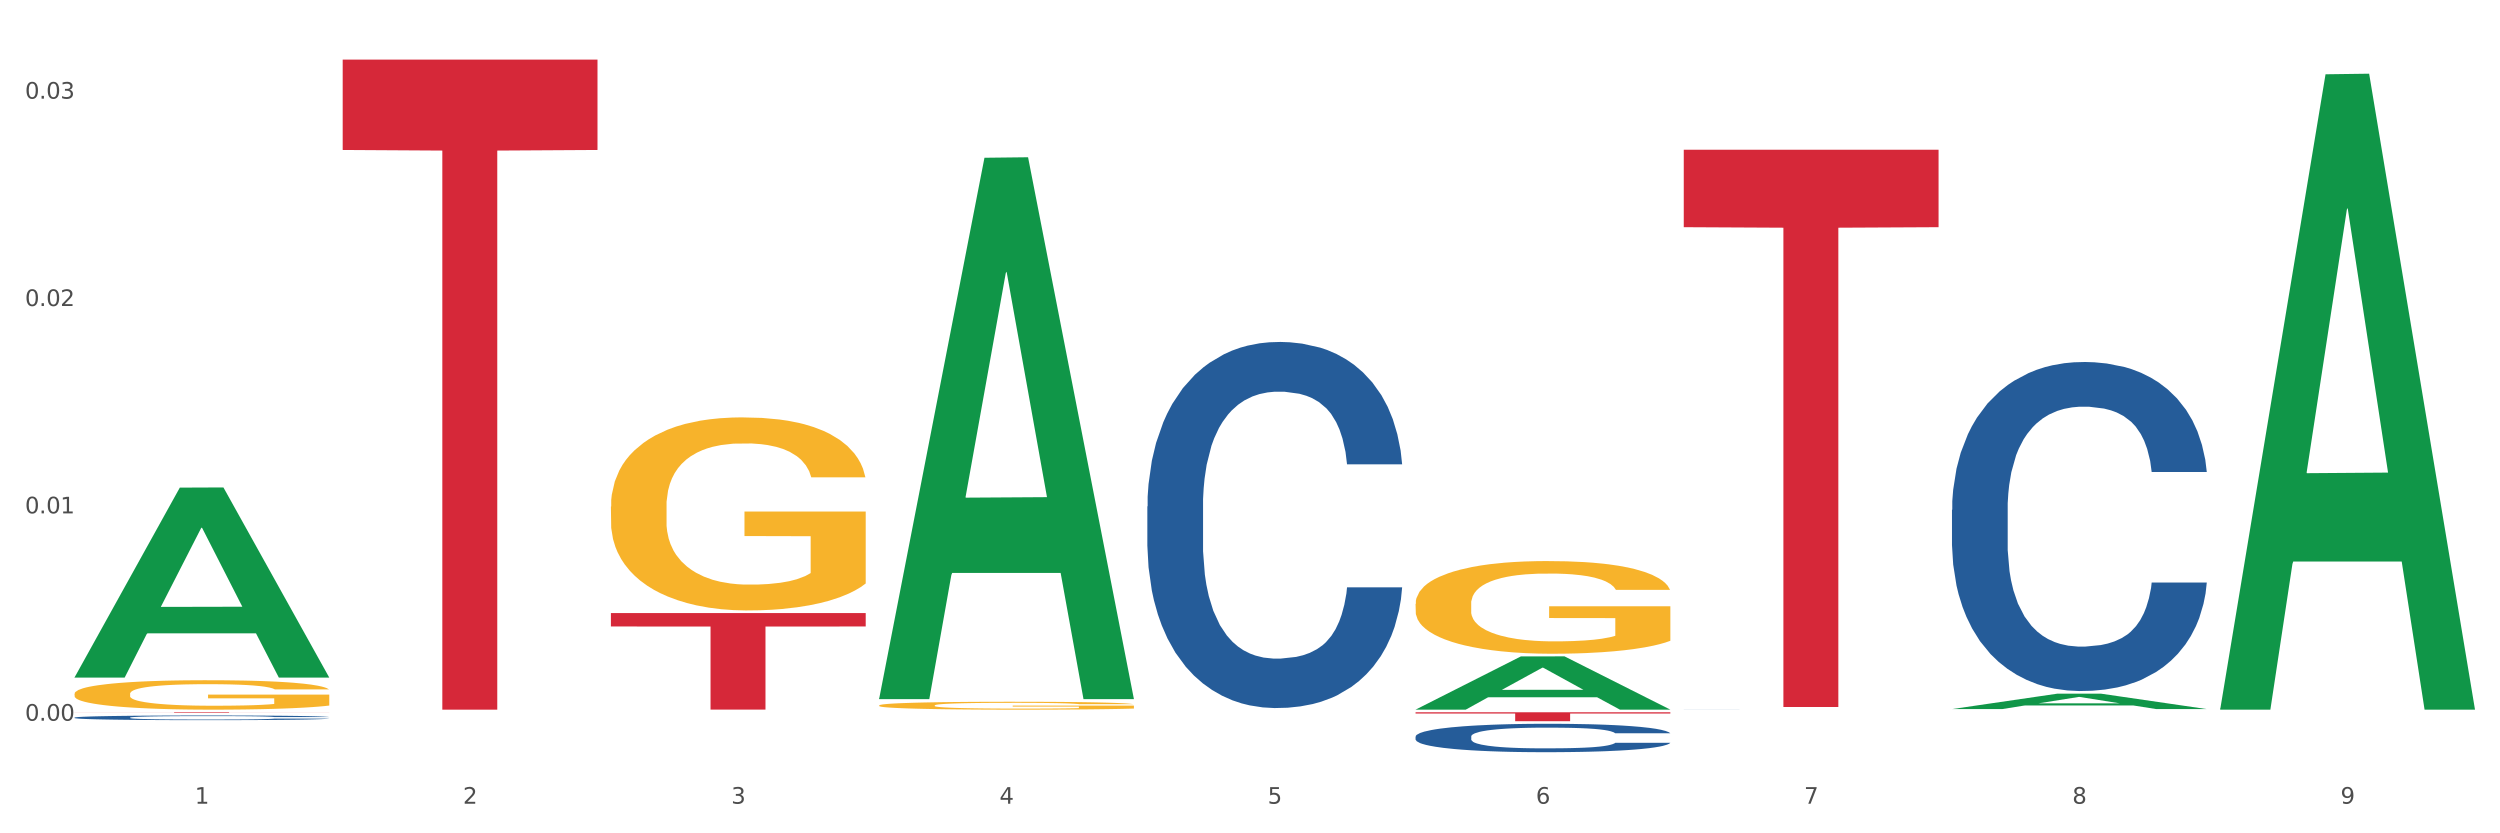 <?xml version="1.0" encoding="utf-8" standalone="no"?>
<!DOCTYPE svg PUBLIC "-//W3C//DTD SVG 1.1//EN"
  "http://www.w3.org/Graphics/SVG/1.1/DTD/svg11.dtd">
<svg xmlns:xlink="http://www.w3.org/1999/xlink" width="1080pt" height="360pt" viewBox="0 0 1080 360" xmlns="http://www.w3.org/2000/svg" version="1.1">
 <rect x="0" y="0" width="1080" height="360" fill="#333333" stroke="none"/>
 <defs>
  <style type="text/css">*{stroke-linejoin: round; stroke-linecap: butt}</style>
 </defs>
 <g id="figure_1">
  <g id="patch_1">
   <path d="M 0 360 
L 1080 360 
L 1080 0 
L 0 0 
z
" style="fill: #ffffff; stroke: #ffffff; stroke-linejoin: miter"/>
  </g>
  <g id="axes_1">
   <g id="matplotlib.axis_1">
    <g id="xtick_1">
     <g id="text_1">
      <!-- 1 -->
      <g style="fill: #4d4d4d" transform="translate(84.159 347.204) scale(0.096 -0.096)">
       <defs>
        <path id="DejaVuSans-31" d="M 794 531 
L 1825 531 
L 1825 4091 
L 703 3866 
L 703 4441 
L 1819 4666 
L 2450 4666 
L 2450 531 
L 3481 531 
L 3481 0 
L 794 0 
L 794 531 
z
" transform="scale(0.016)"/>
       </defs>
       <use xlink:href="#DejaVuSans-31"/>
      </g>
     </g>
    </g>
    <g id="xtick_2">
     <g id="text_2">
      <!-- 2 -->
      <g style="fill: #4d4d4d" transform="translate(200.027 347.204) scale(0.096 -0.096)">
       <defs>
        <path id="DejaVuSans-32" d="M 1228 531 
L 3431 531 
L 3431 0 
L 469 0 
L 469 531 
Q 828 903 1448 1529 
Q 2069 2156 2228 2338 
Q 2531 2678 2651 2914 
Q 2772 3150 2772 3378 
Q 2772 3750 2511 3984 
Q 2250 4219 1831 4219 
Q 1534 4219 1204 4116 
Q 875 4013 500 3803 
L 500 4441 
Q 881 4594 1212 4672 
Q 1544 4750 1819 4750 
Q 2544 4750 2975 4387 
Q 3406 4025 3406 3419 
Q 3406 3131 3298 2873 
Q 3191 2616 2906 2266 
Q 2828 2175 2409 1742 
Q 1991 1309 1228 531 
z
" transform="scale(0.016)"/>
       </defs>
       <use xlink:href="#DejaVuSans-32"/>
      </g>
     </g>
    </g>
    <g id="xtick_3">
     <g id="text_3">
      <!-- 3 -->
      <g style="fill: #4d4d4d" transform="translate(315.896 347.204) scale(0.096 -0.096)">
       <defs>
        <path id="DejaVuSans-33" d="M 2597 2516 
Q 3050 2419 3304 2112 
Q 3559 1806 3559 1356 
Q 3559 666 3084 287 
Q 2609 -91 1734 -91 
Q 1441 -91 1130 -33 
Q 819 25 488 141 
L 488 750 
Q 750 597 1062 519 
Q 1375 441 1716 441 
Q 2309 441 2620 675 
Q 2931 909 2931 1356 
Q 2931 1769 2642 2001 
Q 2353 2234 1838 2234 
L 1294 2234 
L 1294 2753 
L 1863 2753 
Q 2328 2753 2575 2939 
Q 2822 3125 2822 3475 
Q 2822 3834 2567 4026 
Q 2313 4219 1838 4219 
Q 1578 4219 1281 4162 
Q 984 4106 628 3988 
L 628 4550 
Q 988 4650 1302 4700 
Q 1616 4750 1894 4750 
Q 2613 4750 3031 4423 
Q 3450 4097 3450 3541 
Q 3450 3153 3228 2886 
Q 3006 2619 2597 2516 
z
" transform="scale(0.016)"/>
       </defs>
       <use xlink:href="#DejaVuSans-33"/>
      </g>
     </g>
    </g>
    <g id="xtick_4">
     <g id="text_4">
      <!-- 4 -->
      <g style="fill: #4d4d4d" transform="translate(431.765 347.204) scale(0.096 -0.096)">
       <defs>
        <path id="DejaVuSans-34" d="M 2419 4116 
L 825 1625 
L 2419 1625 
L 2419 4116 
z
M 2253 4666 
L 3047 4666 
L 3047 1625 
L 3713 1625 
L 3713 1100 
L 3047 1100 
L 3047 0 
L 2419 0 
L 2419 1100 
L 313 1100 
L 313 1709 
L 2253 4666 
z
" transform="scale(0.016)"/>
       </defs>
       <use xlink:href="#DejaVuSans-34"/>
      </g>
     </g>
    </g>
    <g id="xtick_5">
     <g id="text_5">
      <!-- 5 -->
      <g style="fill: #4d4d4d" transform="translate(547.634 347.204) scale(0.096 -0.096)">
       <defs>
        <path id="DejaVuSans-35" d="M 691 4666 
L 3169 4666 
L 3169 4134 
L 1269 4134 
L 1269 2991 
Q 1406 3038 1543 3061 
Q 1681 3084 1819 3084 
Q 2600 3084 3056 2656 
Q 3513 2228 3513 1497 
Q 3513 744 3044 326 
Q 2575 -91 1722 -91 
Q 1428 -91 1123 -41 
Q 819 9 494 109 
L 494 744 
Q 775 591 1075 516 
Q 1375 441 1709 441 
Q 2250 441 2565 725 
Q 2881 1009 2881 1497 
Q 2881 1984 2565 2268 
Q 2250 2553 1709 2553 
Q 1456 2553 1204 2497 
Q 953 2441 691 2322 
L 691 4666 
z
" transform="scale(0.016)"/>
       </defs>
       <use xlink:href="#DejaVuSans-35"/>
      </g>
     </g>
    </g>
    <g id="xtick_6">
     <g id="text_6">
      <!-- 6 -->
      <g style="fill: #4d4d4d" transform="translate(663.502 347.204) scale(0.096 -0.096)">
       <defs>
        <path id="DejaVuSans-36" d="M 2113 2584 
Q 1688 2584 1439 2293 
Q 1191 2003 1191 1497 
Q 1191 994 1439 701 
Q 1688 409 2113 409 
Q 2538 409 2786 701 
Q 3034 994 3034 1497 
Q 3034 2003 2786 2293 
Q 2538 2584 2113 2584 
z
M 3366 4563 
L 3366 3988 
Q 3128 4100 2886 4159 
Q 2644 4219 2406 4219 
Q 1781 4219 1451 3797 
Q 1122 3375 1075 2522 
Q 1259 2794 1537 2939 
Q 1816 3084 2150 3084 
Q 2853 3084 3261 2657 
Q 3669 2231 3669 1497 
Q 3669 778 3244 343 
Q 2819 -91 2113 -91 
Q 1303 -91 875 529 
Q 447 1150 447 2328 
Q 447 3434 972 4092 
Q 1497 4750 2381 4750 
Q 2619 4750 2861 4703 
Q 3103 4656 3366 4563 
z
" transform="scale(0.016)"/>
       </defs>
       <use xlink:href="#DejaVuSans-36"/>
      </g>
     </g>
    </g>
    <g id="xtick_7">
     <g id="text_7">
      <!-- 7 -->
      <g style="fill: #4d4d4d" transform="translate(779.371 347.204) scale(0.096 -0.096)">
       <defs>
        <path id="DejaVuSans-37" d="M 525 4666 
L 3525 4666 
L 3525 4397 
L 1831 0 
L 1172 0 
L 2766 4134 
L 525 4134 
L 525 4666 
z
" transform="scale(0.016)"/>
       </defs>
       <use xlink:href="#DejaVuSans-37"/>
      </g>
     </g>
    </g>
    <g id="xtick_8">
     <g id="text_8">
      <!-- 8 -->
      <g style="fill: #4d4d4d" transform="translate(895.24 347.204) scale(0.096 -0.096)">
       <defs>
        <path id="DejaVuSans-38" d="M 2034 2216 
Q 1584 2216 1326 1975 
Q 1069 1734 1069 1313 
Q 1069 891 1326 650 
Q 1584 409 2034 409 
Q 2484 409 2743 651 
Q 3003 894 3003 1313 
Q 3003 1734 2745 1975 
Q 2488 2216 2034 2216 
z
M 1403 2484 
Q 997 2584 770 2862 
Q 544 3141 544 3541 
Q 544 4100 942 4425 
Q 1341 4750 2034 4750 
Q 2731 4750 3128 4425 
Q 3525 4100 3525 3541 
Q 3525 3141 3298 2862 
Q 3072 2584 2669 2484 
Q 3125 2378 3379 2068 
Q 3634 1759 3634 1313 
Q 3634 634 3220 271 
Q 2806 -91 2034 -91 
Q 1263 -91 848 271 
Q 434 634 434 1313 
Q 434 1759 690 2068 
Q 947 2378 1403 2484 
z
M 1172 3481 
Q 1172 3119 1398 2916 
Q 1625 2713 2034 2713 
Q 2441 2713 2670 2916 
Q 2900 3119 2900 3481 
Q 2900 3844 2670 4047 
Q 2441 4250 2034 4250 
Q 1625 4250 1398 4047 
Q 1172 3844 1172 3481 
z
" transform="scale(0.016)"/>
       </defs>
       <use xlink:href="#DejaVuSans-38"/>
      </g>
     </g>
    </g>
    <g id="xtick_9">
     <g id="text_9">
      <!-- 9 -->
      <g style="fill: #4d4d4d" transform="translate(1011.108 347.204) scale(0.096 -0.096)">
       <defs>
        <path id="DejaVuSans-39" d="M 703 97 
L 703 672 
Q 941 559 1184 500 
Q 1428 441 1663 441 
Q 2288 441 2617 861 
Q 2947 1281 2994 2138 
Q 2813 1869 2534 1725 
Q 2256 1581 1919 1581 
Q 1219 1581 811 2004 
Q 403 2428 403 3163 
Q 403 3881 828 4315 
Q 1253 4750 1959 4750 
Q 2769 4750 3195 4129 
Q 3622 3509 3622 2328 
Q 3622 1225 3098 567 
Q 2575 -91 1691 -91 
Q 1453 -91 1209 -44 
Q 966 3 703 97 
z
M 1959 2075 
Q 2384 2075 2632 2365 
Q 2881 2656 2881 3163 
Q 2881 3666 2632 3958 
Q 2384 4250 1959 4250 
Q 1534 4250 1286 3958 
Q 1038 3666 1038 3163 
Q 1038 2656 1286 2365 
Q 1534 2075 1959 2075 
z
" transform="scale(0.016)"/>
       </defs>
       <use xlink:href="#DejaVuSans-39"/>
      </g>
     </g>
    </g>
    <g id="xtick_10"/>
    <g id="xtick_11"/>
    <g id="xtick_12"/>
    <g id="xtick_13"/>
    <g id="xtick_14"/>
    <g id="xtick_15"/>
    <g id="xtick_16"/>
    <g id="xtick_17"/>
   </g>
   <g id="matplotlib.axis_2">
    <g id="ytick_1">
     <g id="text_10">
      <!-- 0.00 -->
      <g style="fill: #4d4d4d" transform="translate(10.8 311.349) scale(0.096 -0.096)">
       <defs>
        <path id="DejaVuSans-30" d="M 2034 4250 
Q 1547 4250 1301 3770 
Q 1056 3291 1056 2328 
Q 1056 1369 1301 889 
Q 1547 409 2034 409 
Q 2525 409 2770 889 
Q 3016 1369 3016 2328 
Q 3016 3291 2770 3770 
Q 2525 4250 2034 4250 
z
M 2034 4750 
Q 2819 4750 3233 4129 
Q 3647 3509 3647 2328 
Q 3647 1150 3233 529 
Q 2819 -91 2034 -91 
Q 1250 -91 836 529 
Q 422 1150 422 2328 
Q 422 3509 836 4129 
Q 1250 4750 2034 4750 
z
" transform="scale(0.016)"/>
        <path id="DejaVuSans-2e" d="M 684 794 
L 1344 794 
L 1344 0 
L 684 0 
L 684 794 
z
" transform="scale(0.016)"/>
       </defs>
       <use xlink:href="#DejaVuSans-30"/>
       <use xlink:href="#DejaVuSans-2e" transform="translate(63.623 0)"/>
       <use xlink:href="#DejaVuSans-30" transform="translate(95.41 0)"/>
       <use xlink:href="#DejaVuSans-30" transform="translate(159.033 0)"/>
      </g>
     </g>
    </g>
    <g id="ytick_2">
     <g id="text_11">
      <!-- 0.01 -->
      <g style="fill: #4d4d4d" transform="translate(10.8 221.775) scale(0.096 -0.096)">
       <use xlink:href="#DejaVuSans-30"/>
       <use xlink:href="#DejaVuSans-2e" transform="translate(63.623 0)"/>
       <use xlink:href="#DejaVuSans-30" transform="translate(95.41 0)"/>
       <use xlink:href="#DejaVuSans-31" transform="translate(159.033 0)"/>
      </g>
     </g>
    </g>
    <g id="ytick_3">
     <g id="text_12">
      <!-- 0.02 -->
      <g style="fill: #4d4d4d" transform="translate(10.8 132.2) scale(0.096 -0.096)">
       <use xlink:href="#DejaVuSans-30"/>
       <use xlink:href="#DejaVuSans-2e" transform="translate(63.623 0)"/>
       <use xlink:href="#DejaVuSans-30" transform="translate(95.41 0)"/>
       <use xlink:href="#DejaVuSans-32" transform="translate(159.033 0)"/>
      </g>
     </g>
    </g>
    <g id="ytick_4">
     <g id="text_13">
      <!-- 0.03 -->
      <g style="fill: #4d4d4d" transform="translate(10.8 42.626) scale(0.096 -0.096)">
       <use xlink:href="#DejaVuSans-30"/>
       <use xlink:href="#DejaVuSans-2e" transform="translate(63.623 0)"/>
       <use xlink:href="#DejaVuSans-30" transform="translate(95.41 0)"/>
       <use xlink:href="#DejaVuSans-33" transform="translate(159.033 0)"/>
      </g>
     </g>
    </g>
    <g id="ytick_5"/>
    <g id="ytick_6"/>
    <g id="ytick_7"/>
   </g>
   <g id="PolyCollection_1">
    <path d="M 32.175 292.576 
L 32.288 292.498 
L 77.68 210.65 
L 96.518 210.573 
L 142.25 292.73 
L 120.462 292.73 
L 110.589 273.598 
L 63.722 273.598 
L 63.382 273.907 
L 53.85 292.73 
L 32.175 292.73 
L 32.175 292.576 
L 69.623 262.181 
L 104.689 262.104 
L 87.326 228.084 
L 87.099 227.93 
L 86.872 228.162 
L 69.51 262.104 
L 69.623 262.181 
L 32.175 292.576 
z
" clip-path="url(#pc6781e7744)" style="fill: #109648"/>
    <path d="M 263.912 218.849 
L 264.042 218.773 
L 264.042 216.031 
L 264.302 213.67 
L 265.602 207.957 
L 267.551 203.234 
L 268.981 200.72 
L 270.41 198.664 
L 272.1 196.607 
L 274.179 194.474 
L 277.948 191.351 
L 280.287 189.751 
L 283.146 188.076 
L 288.345 185.638 
L 292.114 184.267 
L 296.012 183.124 
L 302.38 181.753 
L 306.539 181.144 
L 310.958 180.687 
L 316.286 180.382 
L 320.315 180.306 
L 329.152 180.535 
L 336.689 181.22 
L 340.328 181.753 
L 345.007 182.667 
L 347.476 183.277 
L 351.505 184.496 
L 355.663 186.095 
L 358.523 187.466 
L 362.811 190.056 
L 366.06 192.646 
L 369.049 195.845 
L 370.609 198.054 
L 371.778 200.111 
L 372.818 202.472 
L 373.858 206.205 
L 350.465 206.205 
L 349.555 203.539 
L 348.126 201.025 
L 346.047 198.587 
L 344.227 197.064 
L 341.108 195.16 
L 338.249 193.941 
L 335.26 193.027 
L 331.621 192.265 
L 328.762 191.884 
L 324.733 191.58 
L 316.806 191.656 
L 311.477 192.265 
L 307.839 193.027 
L 305.499 193.712 
L 303.42 194.474 
L 301.081 195.541 
L 298.352 197.14 
L 296.402 198.587 
L 294.453 200.416 
L 292.893 202.244 
L 291.464 204.377 
L 290.294 206.662 
L 289.384 209.023 
L 288.605 211.918 
L 287.955 216.716 
L 287.955 227.152 
L 288.215 229.513 
L 288.865 232.637 
L 289.644 234.998 
L 290.944 237.816 
L 292.114 239.721 
L 294.323 242.463 
L 296.792 244.748 
L 298.741 246.195 
L 300.691 247.414 
L 304.07 249.09 
L 307.839 250.461 
L 311.088 251.299 
L 315.506 252.06 
L 318.495 252.365 
L 321.094 252.517 
L 327.462 252.517 
L 332.011 252.289 
L 337.079 251.756 
L 340.978 251.07 
L 344.227 250.232 
L 347.866 248.861 
L 350.205 247.566 
L 350.205 231.646 
L 321.614 231.57 
L 321.614 220.982 
L 373.988 220.982 
L 373.988 252.06 
L 371.778 253.66 
L 369.309 255.107 
L 366.71 256.402 
L 362.811 258.002 
L 358.133 259.525 
L 353.974 260.592 
L 349.555 261.506 
L 344.357 262.344 
L 337.599 263.105 
L 333.44 263.41 
L 328.242 263.639 
L 322.134 263.715 
L 316.806 263.562 
L 311.607 263.182 
L 306.149 262.496 
L 300.821 261.506 
L 296.792 260.516 
L 292.763 259.297 
L 288.475 257.697 
L 285.096 256.174 
L 282.497 254.803 
L 279.637 253.051 
L 276.518 250.766 
L 274.179 248.709 
L 272.1 246.576 
L 269.891 243.834 
L 268.331 241.472 
L 266.772 238.502 
L 265.862 236.293 
L 264.822 232.865 
L 264.042 228.066 
L 263.912 218.849 
z
" clip-path="url(#pc6781e7744)" style="fill: #f7b32b"/>
    <path d="M 379.781 304.738 
L 379.911 304.735 
L 379.911 304.623 
L 380.171 304.526 
L 381.471 304.293 
L 383.42 304.099 
L 384.85 303.997 
L 386.279 303.912 
L 387.969 303.828 
L 390.048 303.741 
L 393.817 303.613 
L 396.156 303.548 
L 399.015 303.479 
L 404.213 303.379 
L 407.982 303.323 
L 411.881 303.276 
L 418.249 303.22 
L 422.408 303.195 
L 426.826 303.177 
L 432.155 303.164 
L 436.183 303.161 
L 445.021 303.17 
L 452.558 303.198 
L 456.197 303.22 
L 460.876 303.258 
L 463.345 303.283 
L 467.374 303.333 
L 471.532 303.398 
L 474.391 303.454 
L 478.68 303.56 
L 481.929 303.666 
L 484.918 303.797 
L 486.477 303.887 
L 487.647 303.972 
L 488.687 304.068 
L 489.726 304.221 
L 466.334 304.221 
L 465.424 304.112 
L 463.995 304.009 
L 461.915 303.909 
L 460.096 303.847 
L 456.977 303.769 
L 454.118 303.719 
L 451.129 303.682 
L 447.49 303.65 
L 444.631 303.635 
L 440.602 303.622 
L 432.674 303.626 
L 427.346 303.65 
L 423.707 303.682 
L 421.368 303.71 
L 419.289 303.741 
L 416.949 303.785 
L 414.22 303.85 
L 412.271 303.909 
L 410.322 303.984 
L 408.762 304.059 
L 407.332 304.146 
L 406.163 304.24 
L 405.253 304.336 
L 404.473 304.455 
L 403.824 304.651 
L 403.824 305.078 
L 404.083 305.175 
L 404.733 305.303 
L 405.513 305.399 
L 406.813 305.515 
L 407.982 305.593 
L 410.192 305.705 
L 412.661 305.798 
L 414.61 305.858 
L 416.56 305.907 
L 419.938 305.976 
L 423.707 306.032 
L 426.956 306.066 
L 431.375 306.098 
L 434.364 306.11 
L 436.963 306.116 
L 443.331 306.116 
L 447.88 306.107 
L 452.948 306.085 
L 456.847 306.057 
L 460.096 306.023 
L 463.735 305.967 
L 466.074 305.914 
L 466.074 305.262 
L 437.483 305.259 
L 437.483 304.826 
L 489.856 304.826 
L 489.856 306.098 
L 487.647 306.163 
L 485.178 306.222 
L 482.579 306.275 
L 478.68 306.341 
L 474.001 306.403 
L 469.843 306.447 
L 465.424 306.484 
L 460.226 306.518 
L 453.468 306.55 
L 449.309 306.562 
L 444.111 306.571 
L 438.003 306.574 
L 432.674 306.568 
L 427.476 306.553 
L 422.018 306.525 
L 416.69 306.484 
L 412.661 306.444 
L 408.632 306.394 
L 404.343 306.328 
L 400.964 306.266 
L 398.365 306.21 
L 395.506 306.138 
L 392.387 306.045 
L 390.048 305.96 
L 387.969 305.873 
L 385.759 305.761 
L 384.2 305.664 
L 382.64 305.543 
L 381.731 305.452 
L 380.691 305.312 
L 379.911 305.116 
L 379.781 304.738 
z
" clip-path="url(#pc6781e7744)" style="fill: #f7b32b"/>
    <path d="M 611.519 260.882 
L 611.649 260.845 
L 611.649 259.529 
L 611.908 258.396 
L 613.208 255.653 
L 615.157 253.386 
L 616.587 252.18 
L 618.017 251.192 
L 619.706 250.205 
L 621.785 249.181 
L 625.554 247.682 
L 627.893 246.914 
L 630.753 246.11 
L 635.951 244.94 
L 639.72 244.282 
L 643.618 243.733 
L 649.986 243.075 
L 654.145 242.783 
L 658.564 242.563 
L 663.892 242.417 
L 667.921 242.38 
L 676.758 242.49 
L 684.296 242.819 
L 687.934 243.075 
L 692.613 243.514 
L 695.082 243.806 
L 699.111 244.391 
L 703.27 245.159 
L 706.129 245.818 
L 710.417 247.061 
L 713.666 248.304 
L 716.655 249.84 
L 718.215 250.9 
L 719.385 251.887 
L 720.424 253.021 
L 721.464 254.812 
L 698.071 254.812 
L 697.162 253.533 
L 695.732 252.326 
L 693.653 251.156 
L 691.833 250.425 
L 688.714 249.511 
L 685.855 248.925 
L 682.866 248.487 
L 679.227 248.121 
L 676.368 247.938 
L 672.339 247.792 
L 664.412 247.829 
L 659.084 248.121 
L 655.445 248.487 
L 653.105 248.816 
L 651.026 249.181 
L 648.687 249.693 
L 645.958 250.461 
L 644.008 251.156 
L 642.059 252.033 
L 640.499 252.911 
L 639.07 253.935 
L 637.9 255.032 
L 636.991 256.165 
L 636.211 257.555 
L 635.561 259.858 
L 635.561 264.868 
L 635.821 266.001 
L 636.471 267.5 
L 637.25 268.634 
L 638.55 269.987 
L 639.72 270.901 
L 641.929 272.217 
L 644.398 273.314 
L 646.348 274.009 
L 648.297 274.594 
L 651.676 275.398 
L 655.445 276.056 
L 658.694 276.458 
L 663.112 276.824 
L 666.101 276.97 
L 668.701 277.043 
L 675.069 277.043 
L 679.617 276.934 
L 684.685 276.678 
L 688.584 276.349 
L 691.833 275.947 
L 695.472 275.288 
L 697.811 274.667 
L 697.811 267.025 
L 669.22 266.988 
L 669.22 261.906 
L 721.594 261.906 
L 721.594 276.824 
L 719.385 277.592 
L 716.915 278.287 
L 714.316 278.908 
L 710.417 279.676 
L 705.739 280.407 
L 701.58 280.919 
L 697.162 281.358 
L 691.963 281.76 
L 685.205 282.126 
L 681.047 282.272 
L 675.848 282.382 
L 669.74 282.418 
L 664.412 282.345 
L 659.214 282.162 
L 653.755 281.833 
L 648.427 281.358 
L 644.398 280.883 
L 640.369 280.298 
L 636.081 279.53 
L 632.702 278.799 
L 630.103 278.14 
L 627.244 277.299 
L 624.125 276.202 
L 621.785 275.215 
L 619.706 274.191 
L 617.497 272.875 
L 615.937 271.742 
L 614.378 270.316 
L 613.468 269.255 
L 612.428 267.61 
L 611.649 265.306 
L 611.519 260.882 
z
" clip-path="url(#pc6781e7744)" style="fill: #f7b32b"/>
    <path d="M 843.256 220.252 
L 843.386 220.122 
L 843.386 216.487 
L 843.776 211.554 
L 845.208 202.466 
L 847.029 195.586 
L 850.152 187.537 
L 851.843 184.162 
L 854.055 180.397 
L 858.609 174.295 
L 863.814 169.102 
L 867.457 166.246 
L 870.189 164.429 
L 876.305 161.183 
L 879.818 159.755 
L 883.461 158.587 
L 886.584 157.808 
L 891.788 156.899 
L 895.952 156.51 
L 900.766 156.38 
L 904.799 156.51 
L 910.134 157.029 
L 917.941 158.587 
L 920.933 159.496 
L 924.967 161.053 
L 929.13 163.131 
L 932.513 165.208 
L 936.417 168.194 
L 940.45 172.088 
L 944.354 177.021 
L 947.086 181.565 
L 949.298 186.368 
L 951.249 192.21 
L 952.681 198.572 
L 953.331 203.894 
L 929.521 203.894 
L 928.87 199.091 
L 927.569 193.898 
L 926.268 190.393 
L 924.837 187.537 
L 922.625 184.291 
L 920.673 182.214 
L 917.42 179.748 
L 914.428 178.19 
L 911.955 177.281 
L 908.963 176.502 
L 902.587 175.723 
L 898.033 175.723 
L 895.171 175.983 
L 891.658 176.632 
L 888.665 177.541 
L 885.152 179.099 
L 882.42 180.786 
L 879.688 182.993 
L 878.126 184.551 
L 875.784 187.407 
L 874.223 189.744 
L 872.141 193.768 
L 870.97 196.624 
L 868.888 204.024 
L 867.977 209.476 
L 867.587 213.241 
L 867.327 217.396 
L 867.327 237.648 
L 868.108 246.735 
L 868.758 250.63 
L 869.799 255.043 
L 871.751 260.756 
L 874.613 266.338 
L 877.606 270.362 
L 880.078 272.829 
L 882.42 274.646 
L 884.762 276.074 
L 887.624 277.373 
L 889.966 278.151 
L 893.479 278.93 
L 897.643 279.32 
L 900.896 279.32 
L 907.532 278.671 
L 910.524 278.022 
L 913.387 277.113 
L 916.509 275.685 
L 918.982 274.127 
L 920.413 272.959 
L 922.755 270.492 
L 924.576 267.896 
L 926.138 264.91 
L 927.179 262.313 
L 928.35 258.419 
L 929.26 254.005 
L 929.521 251.668 
L 953.331 251.668 
L 952.811 256.342 
L 951.9 260.885 
L 950.078 266.987 
L 948.647 270.492 
L 946.435 274.776 
L 944.093 278.411 
L 940.84 282.436 
L 937.848 285.421 
L 934.725 288.018 
L 931.342 290.355 
L 925.227 293.6 
L 923.015 294.509 
L 918.331 296.067 
L 914.688 296.975 
L 909.353 297.884 
L 903.888 298.403 
L 898.164 298.533 
L 893.089 298.274 
L 887.494 297.495 
L 883.981 296.716 
L 880.078 295.547 
L 875.524 293.73 
L 871.23 291.523 
L 867.197 288.927 
L 863.423 285.941 
L 859.91 282.565 
L 855.356 276.983 
L 851.974 271.531 
L 849.501 266.468 
L 847.81 262.184 
L 846.118 256.731 
L 845.208 252.966 
L 843.776 243.879 
L 843.256 235.441 
L 843.256 220.252 
z
" clip-path="url(#pc6781e7744)" style="fill: #255c99"/>
    <path d="M 727.387 306.562 
L 727.517 306.562 
L 727.517 306.561 
L 727.908 306.561 
L 729.339 306.559 
L 731.161 306.558 
L 734.283 306.557 
L 735.975 306.556 
L 738.187 306.556 
L 742.741 306.555 
L 747.945 306.554 
L 751.588 306.554 
L 754.321 306.553 
L 760.436 306.553 
L 763.949 306.552 
L 767.592 306.552 
L 770.715 306.552 
L 775.919 306.552 
L 780.083 306.552 
L 784.897 306.552 
L 788.931 306.552 
L 794.265 306.552 
L 802.072 306.552 
L 805.065 306.552 
L 809.098 306.553 
L 813.262 306.553 
L 816.645 306.553 
L 820.548 306.554 
L 824.581 306.554 
L 828.485 306.555 
L 831.217 306.556 
L 833.429 306.557 
L 835.381 306.558 
L 836.812 306.559 
L 837.463 306.559 
L 813.652 306.559 
L 813.001 306.559 
L 811.7 306.558 
L 810.399 306.557 
L 808.968 306.557 
L 806.756 306.556 
L 804.804 306.556 
L 801.551 306.556 
L 798.559 306.555 
L 796.087 306.555 
L 793.094 306.555 
L 786.719 306.555 
L 782.165 306.555 
L 779.302 306.555 
L 775.789 306.555 
L 772.797 306.555 
L 769.284 306.556 
L 766.551 306.556 
L 763.819 306.556 
L 762.257 306.556 
L 759.915 306.557 
L 758.354 306.557 
L 756.272 306.558 
L 755.101 306.558 
L 753.019 306.56 
L 752.109 306.56 
L 751.718 306.561 
L 751.458 306.562 
L 751.458 306.565 
L 752.239 306.566 
L 752.889 306.567 
L 753.93 306.568 
L 755.882 306.568 
L 758.744 306.569 
L 761.737 306.57 
L 764.209 306.57 
L 766.551 306.571 
L 768.893 306.571 
L 771.756 306.571 
L 774.098 306.571 
L 777.611 306.571 
L 781.774 306.571 
L 785.027 306.571 
L 791.663 306.571 
L 794.656 306.571 
L 797.518 306.571 
L 800.641 306.571 
L 803.113 306.571 
L 804.544 306.57 
L 806.886 306.57 
L 808.708 306.57 
L 810.269 306.569 
L 811.31 306.569 
L 812.481 306.568 
L 813.392 306.567 
L 813.652 306.567 
L 837.463 306.567 
L 836.942 306.568 
L 836.031 306.569 
L 834.21 306.569 
L 832.779 306.57 
L 830.567 306.571 
L 828.225 306.571 
L 824.972 306.572 
L 821.979 306.572 
L 818.856 306.573 
L 815.474 306.573 
L 809.358 306.574 
L 807.146 306.574 
L 802.462 306.574 
L 798.819 306.574 
L 793.485 306.574 
L 788.02 306.574 
L 782.295 306.574 
L 777.22 306.574 
L 771.626 306.574 
L 768.113 306.574 
L 764.209 306.574 
L 759.655 306.574 
L 755.362 306.573 
L 751.328 306.573 
L 747.555 306.572 
L 744.042 306.572 
L 739.488 306.571 
L 736.105 306.57 
L 733.633 306.569 
L 731.941 306.569 
L 730.25 306.568 
L 729.339 306.567 
L 727.908 306.566 
L 727.387 306.564 
L 727.387 306.562 
z
" clip-path="url(#pc6781e7744)" style="fill: #255c99"/>
    <path d="M 611.519 318.188 
L 611.649 318.177 
L 611.649 317.863 
L 612.039 317.437 
L 613.47 316.652 
L 615.292 316.058 
L 618.415 315.363 
L 620.106 315.071 
L 622.318 314.746 
L 626.872 314.219 
L 632.076 313.77 
L 635.72 313.524 
L 638.452 313.367 
L 644.567 313.086 
L 648.08 312.963 
L 651.723 312.862 
L 654.846 312.795 
L 660.051 312.716 
L 664.214 312.683 
L 669.028 312.671 
L 673.062 312.683 
L 678.396 312.728 
L 686.203 312.862 
L 689.196 312.941 
L 693.229 313.075 
L 697.393 313.255 
L 700.776 313.434 
L 704.679 313.692 
L 708.713 314.028 
L 712.616 314.454 
L 715.348 314.847 
L 717.56 315.262 
L 719.512 315.766 
L 720.943 316.316 
L 721.594 316.775 
L 697.783 316.775 
L 697.133 316.36 
L 695.832 315.912 
L 694.53 315.609 
L 693.099 315.363 
L 690.887 315.082 
L 688.936 314.903 
L 685.683 314.69 
L 682.69 314.555 
L 680.218 314.477 
L 677.225 314.409 
L 670.85 314.342 
L 666.296 314.342 
L 663.434 314.365 
L 659.92 314.421 
L 656.928 314.499 
L 653.415 314.634 
L 650.682 314.779 
L 647.95 314.97 
L 646.389 315.105 
L 644.047 315.351 
L 642.485 315.553 
L 640.404 315.901 
L 639.233 316.147 
L 637.151 316.787 
L 636.24 317.257 
L 635.85 317.583 
L 635.589 317.941 
L 635.589 319.691 
L 636.37 320.476 
L 637.021 320.812 
L 638.062 321.193 
L 640.013 321.687 
L 642.876 322.169 
L 645.868 322.516 
L 648.34 322.729 
L 650.682 322.886 
L 653.025 323.01 
L 655.887 323.122 
L 658.229 323.189 
L 661.742 323.256 
L 665.906 323.29 
L 669.158 323.29 
L 675.794 323.234 
L 678.787 323.178 
L 681.649 323.099 
L 684.772 322.976 
L 687.244 322.841 
L 688.675 322.741 
L 691.017 322.528 
L 692.839 322.303 
L 694.4 322.045 
L 695.441 321.821 
L 696.612 321.485 
L 697.523 321.103 
L 697.783 320.902 
L 721.594 320.902 
L 721.073 321.305 
L 720.163 321.698 
L 718.341 322.225 
L 716.91 322.528 
L 714.698 322.898 
L 712.356 323.212 
L 709.103 323.559 
L 706.11 323.817 
L 702.988 324.041 
L 699.605 324.243 
L 693.49 324.523 
L 691.278 324.602 
L 686.594 324.736 
L 682.95 324.815 
L 677.616 324.893 
L 672.151 324.938 
L 666.426 324.95 
L 661.352 324.927 
L 655.757 324.86 
L 652.244 324.793 
L 648.34 324.692 
L 643.787 324.535 
L 639.493 324.344 
L 635.459 324.12 
L 631.686 323.862 
L 628.173 323.57 
L 623.619 323.088 
L 620.236 322.617 
L 617.764 322.18 
L 616.073 321.81 
L 614.381 321.339 
L 613.47 321.014 
L 612.039 320.229 
L 611.519 319.5 
L 611.519 318.188 
z
" clip-path="url(#pc6781e7744)" style="fill: #255c99"/>
    <path d="M 495.65 218.784 
L 495.78 218.64 
L 495.78 214.595 
L 496.17 209.107 
L 497.602 198.996 
L 499.423 191.34 
L 502.546 182.385 
L 504.237 178.629 
L 506.449 174.441 
L 511.003 167.652 
L 516.208 161.874 
L 519.851 158.696 
L 522.583 156.674 
L 528.698 153.063 
L 532.212 151.474 
L 535.855 150.174 
L 538.977 149.308 
L 544.182 148.297 
L 548.345 147.863 
L 553.16 147.719 
L 557.193 147.863 
L 562.528 148.441 
L 570.335 150.174 
L 573.327 151.185 
L 577.361 152.919 
L 581.524 155.23 
L 584.907 157.541 
L 588.81 160.863 
L 592.844 165.196 
L 596.747 170.685 
L 599.48 175.741 
L 601.692 181.085 
L 603.643 187.585 
L 605.075 194.662 
L 605.725 200.585 
L 581.915 200.585 
L 581.264 195.24 
L 579.963 189.463 
L 578.662 185.563 
L 577.23 182.385 
L 575.019 178.774 
L 573.067 176.463 
L 569.814 173.718 
L 566.821 171.985 
L 564.349 170.974 
L 561.357 170.107 
L 554.981 169.241 
L 550.427 169.241 
L 547.565 169.53 
L 544.052 170.252 
L 541.059 171.263 
L 537.546 172.996 
L 534.814 174.874 
L 532.081 177.329 
L 530.52 179.063 
L 528.178 182.24 
L 526.617 184.84 
L 524.535 189.318 
L 523.364 192.496 
L 521.282 200.729 
L 520.371 206.796 
L 519.981 210.984 
L 519.721 215.607 
L 519.721 238.14 
L 520.501 248.251 
L 521.152 252.584 
L 522.193 257.495 
L 524.145 263.85 
L 527.007 270.061 
L 530 274.539 
L 532.472 277.283 
L 534.814 279.306 
L 537.156 280.894 
L 540.018 282.339 
L 542.36 283.205 
L 545.873 284.072 
L 550.037 284.505 
L 553.29 284.505 
L 559.925 283.783 
L 562.918 283.061 
L 565.781 282.05 
L 568.903 280.461 
L 571.375 278.728 
L 572.807 277.428 
L 575.149 274.683 
L 576.97 271.795 
L 578.532 268.472 
L 579.573 265.584 
L 580.744 261.25 
L 581.654 256.339 
L 581.915 253.739 
L 605.725 253.739 
L 605.205 258.939 
L 604.294 263.995 
L 602.472 270.783 
L 601.041 274.683 
L 598.829 279.45 
L 596.487 283.494 
L 593.234 287.972 
L 590.242 291.294 
L 587.119 294.183 
L 583.736 296.783 
L 577.621 300.394 
L 575.409 301.405 
L 570.725 303.139 
L 567.082 304.15 
L 561.747 305.161 
L 556.282 305.738 
L 550.557 305.883 
L 545.483 305.594 
L 539.888 304.727 
L 536.375 303.861 
L 532.472 302.561 
L 527.918 300.539 
L 523.624 298.083 
L 519.591 295.194 
L 515.817 291.872 
L 512.304 288.117 
L 507.75 281.906 
L 504.367 275.839 
L 501.895 270.206 
L 500.204 265.439 
L 498.512 259.373 
L 497.602 255.184 
L 496.17 245.073 
L 495.65 235.684 
L 495.65 218.784 
z
" clip-path="url(#pc6781e7744)" style="fill: #255c99"/>
    <path d="M 32.175 309.993 
L 32.305 309.991 
L 32.305 309.939 
L 32.695 309.869 
L 34.127 309.739 
L 35.948 309.641 
L 39.071 309.526 
L 40.762 309.478 
L 42.974 309.425 
L 47.528 309.338 
L 52.733 309.264 
L 56.376 309.223 
L 59.108 309.197 
L 65.224 309.151 
L 68.737 309.13 
L 72.38 309.114 
L 75.503 309.103 
L 80.707 309.09 
L 84.871 309.084 
L 89.685 309.082 
L 93.718 309.084 
L 99.053 309.092 
L 106.86 309.114 
L 109.852 309.127 
L 113.886 309.149 
L 118.049 309.179 
L 121.432 309.208 
L 125.336 309.251 
L 129.369 309.306 
L 133.273 309.377 
L 136.005 309.441 
L 138.217 309.51 
L 140.168 309.593 
L 141.6 309.684 
L 142.25 309.76 
L 118.44 309.76 
L 117.789 309.691 
L 116.488 309.617 
L 115.187 309.567 
L 113.756 309.526 
L 111.544 309.48 
L 109.592 309.451 
L 106.339 309.415 
L 103.347 309.393 
L 100.874 309.38 
L 97.882 309.369 
L 91.506 309.358 
L 86.952 309.358 
L 84.09 309.362 
L 80.577 309.371 
L 77.584 309.384 
L 74.071 309.406 
L 71.339 309.43 
L 68.607 309.462 
L 67.045 309.484 
L 64.703 309.525 
L 63.142 309.558 
L 61.06 309.615 
L 59.889 309.656 
L 57.807 309.761 
L 56.896 309.839 
L 56.506 309.893 
L 56.246 309.952 
L 56.246 310.241 
L 57.027 310.37 
L 57.677 310.426 
L 58.718 310.489 
L 60.67 310.57 
L 63.532 310.65 
L 66.525 310.707 
L 68.997 310.742 
L 71.339 310.768 
L 73.681 310.788 
L 76.543 310.807 
L 78.885 310.818 
L 82.398 310.829 
L 86.562 310.835 
L 89.815 310.835 
L 96.451 310.825 
L 99.443 310.816 
L 102.306 310.803 
L 105.428 310.783 
L 107.901 310.761 
L 109.332 310.744 
L 111.674 310.709 
L 113.495 310.672 
L 115.057 310.629 
L 116.098 310.592 
L 117.269 310.537 
L 118.179 310.474 
L 118.44 310.44 
L 142.25 310.44 
L 141.73 310.507 
L 140.819 310.572 
L 138.997 310.659 
L 137.566 310.709 
L 135.354 310.77 
L 133.012 310.822 
L 129.759 310.879 
L 126.767 310.922 
L 123.644 310.959 
L 120.261 310.992 
L 114.146 311.038 
L 111.934 311.051 
L 107.25 311.073 
L 103.607 311.086 
L 98.272 311.099 
L 92.807 311.107 
L 87.083 311.108 
L 82.008 311.105 
L 76.413 311.094 
L 72.9 311.083 
L 68.997 311.066 
L 64.443 311.04 
L 60.149 311.009 
L 56.116 310.972 
L 52.342 310.929 
L 48.829 310.881 
L 44.275 310.801 
L 40.893 310.724 
L 38.42 310.651 
L 36.729 310.59 
L 35.037 310.513 
L 34.127 310.459 
L 32.695 310.329 
L 32.175 310.209 
L 32.175 309.993 
z
" clip-path="url(#pc6781e7744)" style="fill: #255c99"/>
    <path d="M 32.175 307.702 
L 142.25 307.702 
L 142.25 307.737 
L 98.951 307.738 
L 98.951 307.955 
L 75.214 307.955 
L 75.214 307.738 
L 32.175 307.737 
L 32.175 307.702 
L 32.175 307.702 
z
" clip-path="url(#pc6781e7744)" style="fill: #d62839"/>
    <path d="M 148.044 25.759 
L 258.119 25.759 
L 258.119 64.784 
L 214.819 65.047 
L 214.819 306.574 
L 191.083 306.574 
L 191.083 65.047 
L 148.044 64.784 
L 148.044 26.023 
L 148.044 25.759 
z
" clip-path="url(#pc6781e7744)" style="fill: #d62839"/>
    <path d="M 263.912 264.843 
L 373.988 264.843 
L 373.988 270.638 
L 330.688 270.677 
L 330.688 306.543 
L 306.951 306.543 
L 306.951 270.677 
L 263.912 270.638 
L 263.912 264.882 
L 263.912 264.843 
z
" clip-path="url(#pc6781e7744)" style="fill: #d62839"/>
    <path d="M 32.175 299.734 
L 32.305 299.722 
L 32.305 299.304 
L 32.565 298.944 
L 33.864 298.073 
L 35.814 297.353 
L 37.243 296.97 
L 38.673 296.656 
L 40.362 296.343 
L 42.442 296.018 
L 46.211 295.542 
L 48.55 295.298 
L 51.409 295.042 
L 56.607 294.671 
L 60.376 294.462 
L 64.275 294.287 
L 70.643 294.078 
L 74.802 293.985 
L 79.22 293.916 
L 84.548 293.869 
L 88.577 293.858 
L 97.414 293.892 
L 104.952 293.997 
L 108.591 294.078 
L 113.269 294.218 
L 115.739 294.311 
L 119.767 294.496 
L 123.926 294.74 
L 126.785 294.949 
L 131.074 295.344 
L 134.323 295.739 
L 137.312 296.227 
L 138.871 296.564 
L 140.041 296.877 
L 141.081 297.237 
L 142.12 297.806 
L 118.728 297.806 
L 117.818 297.4 
L 116.388 297.017 
L 114.309 296.645 
L 112.49 296.413 
L 109.371 296.122 
L 106.512 295.936 
L 103.522 295.797 
L 99.884 295.681 
L 97.025 295.623 
L 92.996 295.576 
L 85.068 295.588 
L 79.74 295.681 
L 76.101 295.797 
L 73.762 295.902 
L 71.683 296.018 
L 69.343 296.18 
L 66.614 296.424 
L 64.665 296.645 
L 62.715 296.924 
L 61.156 297.202 
L 59.726 297.527 
L 58.557 297.876 
L 57.647 298.236 
L 56.867 298.677 
L 56.217 299.409 
L 56.217 301 
L 56.477 301.36 
L 57.127 301.836 
L 57.907 302.196 
L 59.206 302.626 
L 60.376 302.916 
L 62.585 303.334 
L 65.055 303.683 
L 67.004 303.903 
L 68.953 304.089 
L 72.332 304.345 
L 76.101 304.554 
L 79.35 304.681 
L 83.769 304.798 
L 86.758 304.844 
L 89.357 304.867 
L 95.725 304.867 
L 100.274 304.832 
L 105.342 304.751 
L 109.241 304.647 
L 112.49 304.519 
L 116.129 304.31 
L 118.468 304.112 
L 118.468 301.685 
L 89.877 301.674 
L 89.877 300.059 
L 142.25 300.059 
L 142.25 304.798 
L 140.041 305.041 
L 137.572 305.262 
L 134.973 305.46 
L 131.074 305.703 
L 126.395 305.936 
L 122.237 306.098 
L 117.818 306.238 
L 112.62 306.365 
L 105.862 306.482 
L 101.703 306.528 
L 96.505 306.563 
L 90.397 306.574 
L 85.068 306.551 
L 79.87 306.493 
L 74.412 306.389 
L 69.083 306.238 
L 65.055 306.087 
L 61.026 305.901 
L 56.737 305.657 
L 53.358 305.425 
L 50.759 305.216 
L 47.9 304.949 
L 44.781 304.6 
L 42.442 304.287 
L 40.362 303.961 
L 38.153 303.543 
L 36.594 303.183 
L 35.034 302.73 
L 34.124 302.394 
L 33.085 301.871 
L 32.305 301.139 
L 32.175 299.734 
z
" clip-path="url(#pc6781e7744)" style="fill: #f7b32b"/>
    <path d="M 727.387 64.69 
L 837.463 64.69 
L 837.463 98.144 
L 794.163 98.37 
L 794.163 305.424 
L 770.426 305.424 
L 770.426 98.37 
L 727.387 98.144 
L 727.387 64.916 
L 727.387 64.69 
z
" clip-path="url(#pc6781e7744)" style="fill: #d62839"/>
    <path d="M 611.519 307.702 
L 721.594 307.702 
L 721.594 308.236 
L 678.294 308.24 
L 678.294 311.544 
L 654.557 311.544 
L 654.557 308.24 
L 611.519 308.236 
L 611.519 307.706 
L 611.519 307.702 
z
" clip-path="url(#pc6781e7744)" style="fill: #d62839"/>
    <path d="M 379.781 301.594 
L 379.895 301.374 
L 425.286 68.151 
L 444.124 67.932 
L 489.856 302.033 
L 468.068 302.033 
L 458.196 247.52 
L 411.328 247.52 
L 410.988 248.399 
L 401.456 302.033 
L 379.781 302.033 
L 379.781 301.594 
L 417.229 214.987 
L 452.295 214.767 
L 434.932 117.829 
L 434.705 117.39 
L 434.478 118.049 
L 417.116 214.767 
L 417.229 214.987 
L 379.781 301.594 
z
" clip-path="url(#pc6781e7744)" style="fill: #109648"/>
    <path d="M 843.256 306.315 
L 843.369 306.309 
L 888.761 299.667 
L 907.599 299.661 
L 953.331 306.327 
L 931.543 306.327 
L 921.67 304.775 
L 874.803 304.775 
L 874.463 304.8 
L 864.931 306.327 
L 843.256 306.327 
L 843.256 306.315 
L 880.704 303.849 
L 915.77 303.842 
L 898.407 301.082 
L 898.18 301.069 
L 897.953 301.088 
L 880.591 303.842 
L 880.704 303.849 
L 843.256 306.315 
z
" clip-path="url(#pc6781e7744)" style="fill: #109648"/>
    <path d="M 959.125 306.059 
L 959.238 305.801 
L 1004.63 32.092 
L 1023.468 31.834 
L 1069.2 306.574 
L 1047.412 306.574 
L 1037.539 242.597 
L 990.672 242.597 
L 990.332 243.629 
L 980.799 306.574 
L 959.125 306.574 
L 959.125 306.059 
L 996.573 204.417 
L 1031.638 204.159 
L 1014.276 90.393 
L 1014.049 89.877 
L 1013.822 90.651 
L 996.46 204.159 
L 996.573 204.417 
L 959.125 306.059 
z
" clip-path="url(#pc6781e7744)" style="fill: #109648"/>
    <path d="M 611.519 306.531 
L 611.632 306.51 
L 657.024 283.568 
L 675.862 283.546 
L 721.594 306.574 
L 699.806 306.574 
L 689.933 301.212 
L 643.066 301.212 
L 642.725 301.299 
L 633.193 306.574 
L 611.519 306.574 
L 611.519 306.531 
L 648.967 298.012 
L 684.032 297.99 
L 666.67 288.455 
L 666.443 288.411 
L 666.216 288.476 
L 648.853 297.99 
L 648.967 298.012 
L 611.519 306.531 
z
" clip-path="url(#pc6781e7744)" style="fill: #109648"/>
   </g>
  </g>
 </g>
 <defs>
  <clipPath id="pc6781e7744">
   <rect x="32.175" y="10.8" width="1037.025" height="329.109"/>
  </clipPath>
 </defs>
</svg>
